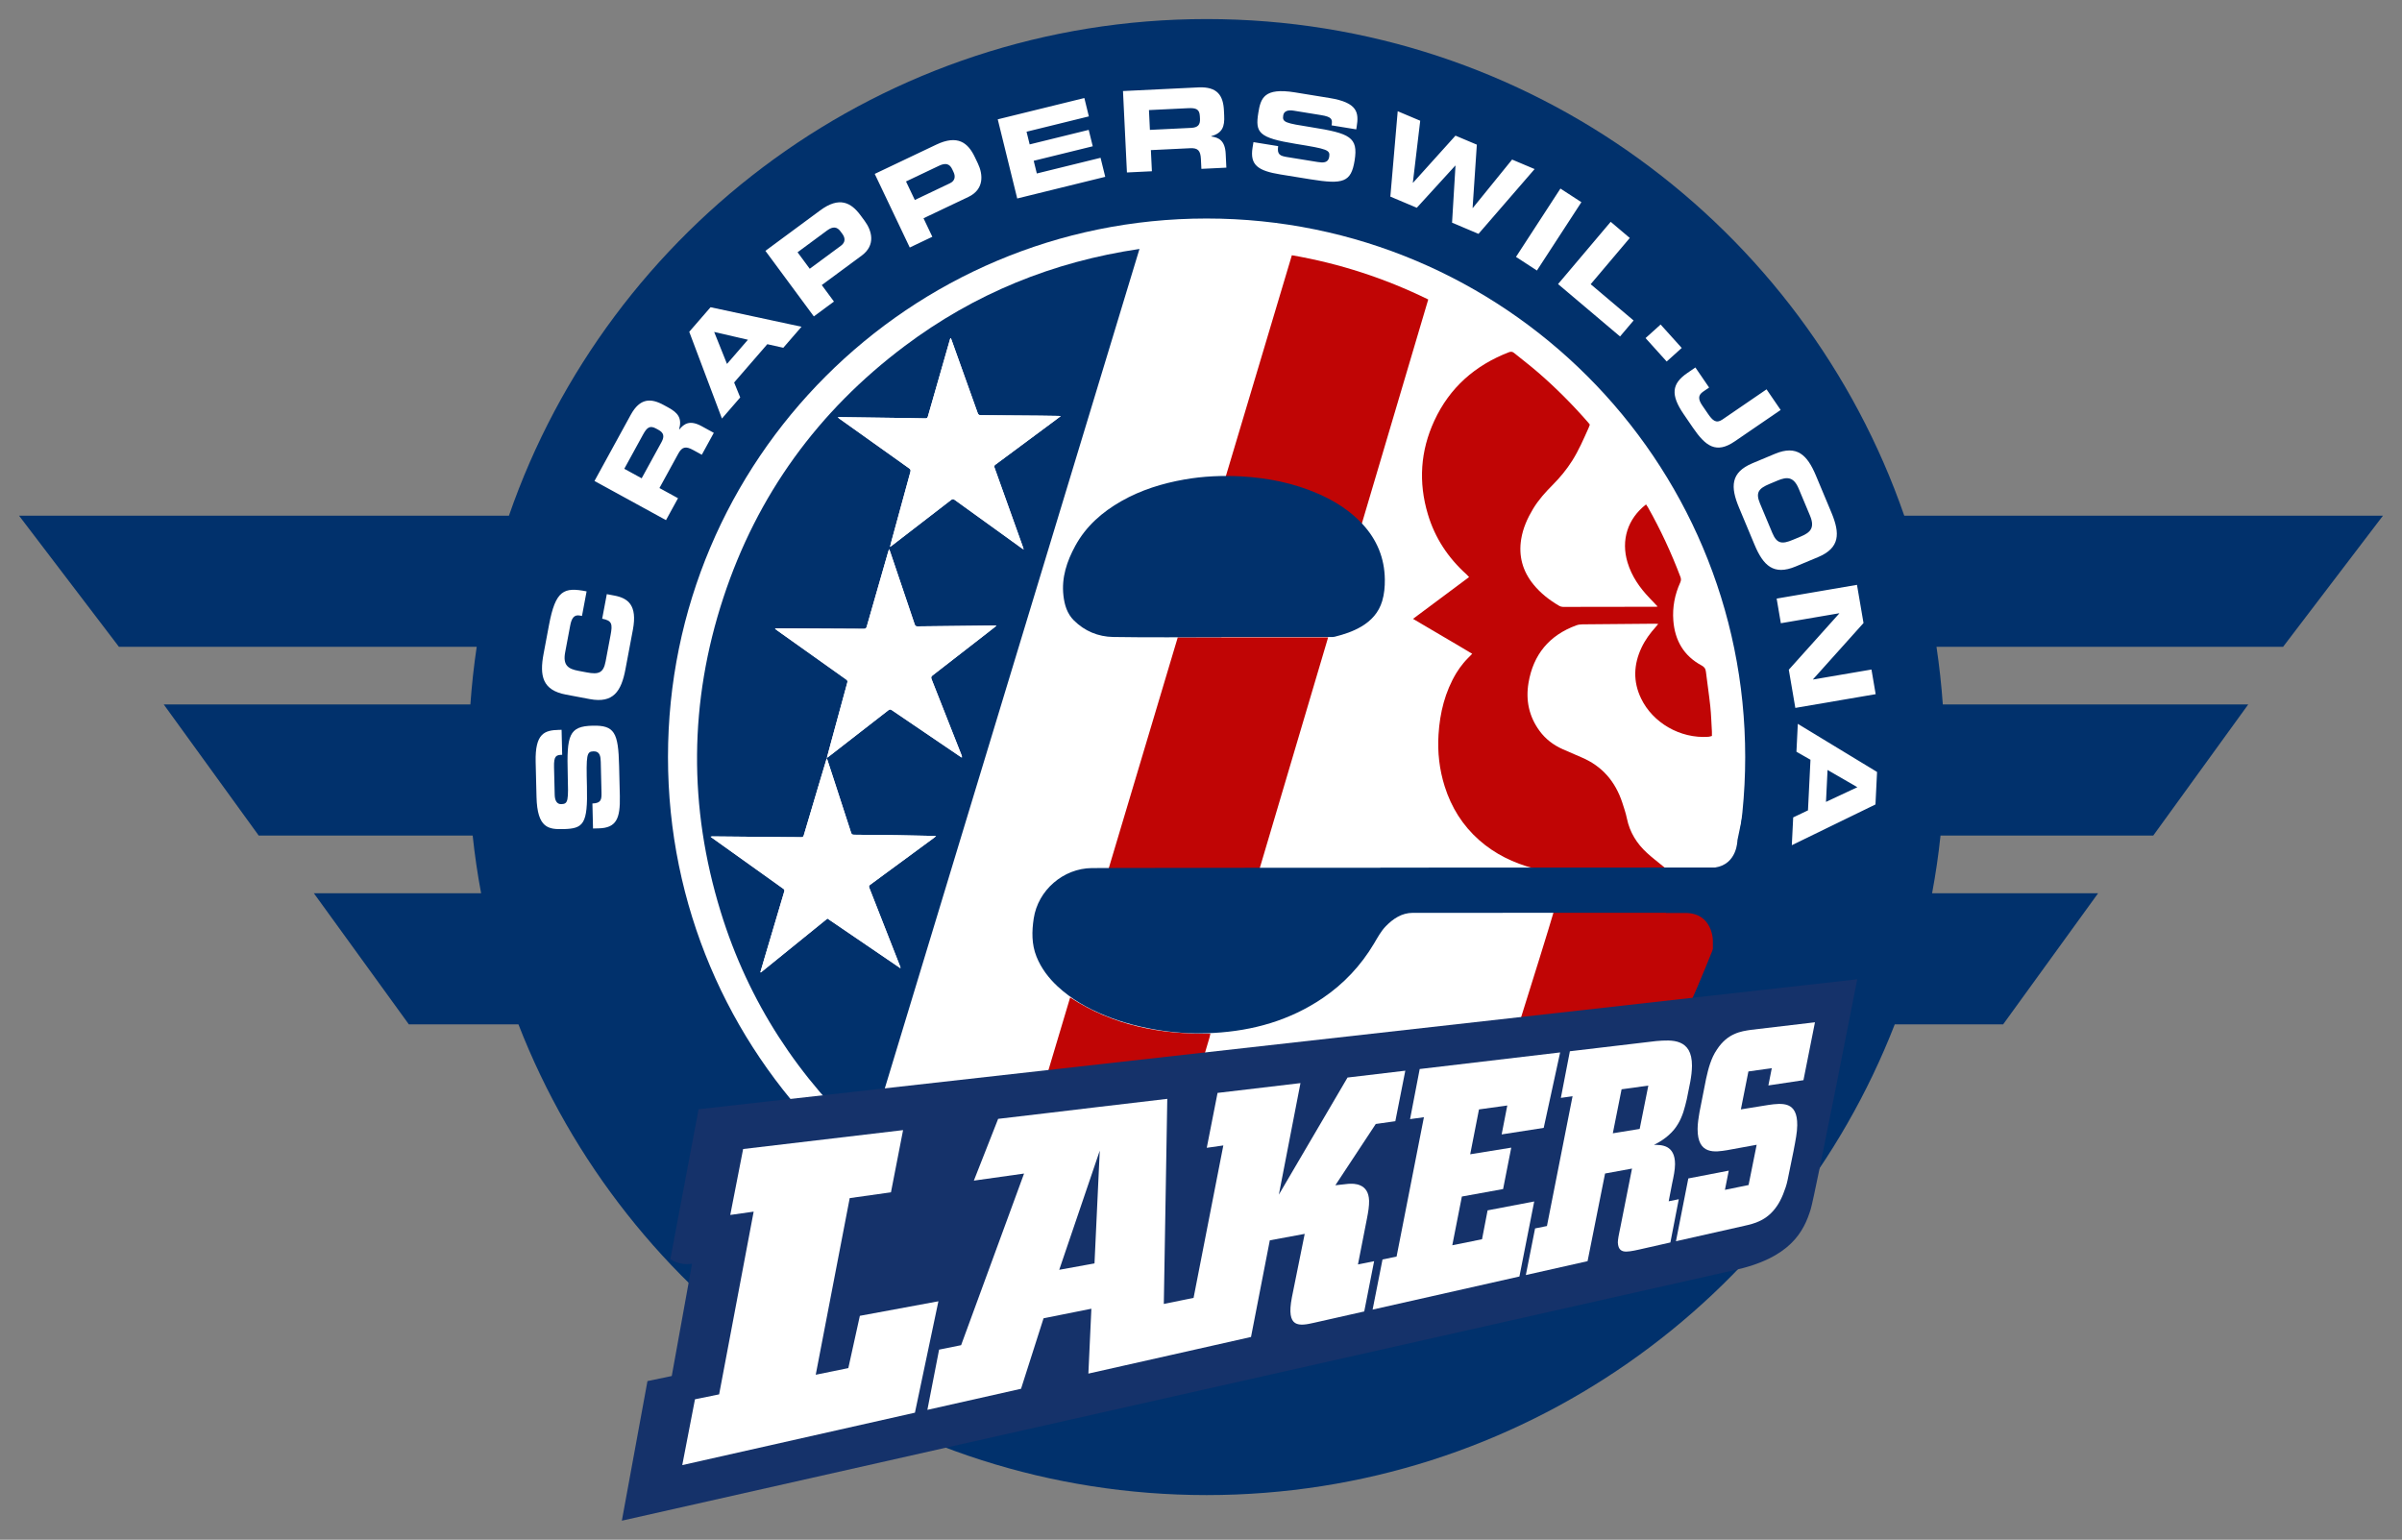 <?xml version="1.0" encoding="UTF-8" standalone="no"?>
<svg
   xmlns:svg="http://www.w3.org/2000/svg"
   xmlns="http://www.w3.org/2000/svg"
   version="1.1"
   id="svg30900"
   viewBox="0 0 630.09 403.948"
   height="403.948"
   width="630.09">
  <rect x="0" y="0" width="630.09" height="403.948" fill="#808080" stroke="none"/>
  <defs
     id="defs30902" />
  <g
     transform="translate(-7.812,-316.103)"
     id="layer1">
    <path
       id="path1848"
       style="fill:#01316c;fill-opacity:1;fill-rule:nonzero;stroke:none"
       d="M 507.337,451.395 C 481.103,375.563 409.078,321.103 324.322,321.103 c -84.751,0 -156.776,54.46 -183.01,130.293 l -128.5,0 26.195,34.393 93.854,0 c -0.745,4.986 -1.296,10.031 -1.659,15.126 l -80.436,0 24.913,34.398 56.124,0 c 0.536,5.105 1.281,10.145 2.21,15.126 l -43.873,0 24.913,34.393 28.752,0 c 28.092,72.267 98.318,123.5 180.517,123.5 82.204,0 152.43,-51.232 180.522,-123.5 l 28.434,0 24.909,-34.393 -43.55,0 c 0.929,-4.981 1.673,-10.021 2.21,-15.126 l 55.801,0 24.913,-34.398 -80.113,0 c -0.363,-5.095 -0.914,-10.14 -1.659,-15.126 l 90.919,0 26.195,-34.393 -125.565,0 z" />
    <path
       id="path1852"
       style="fill:#ffffff;fill-opacity:1;fill-rule:nonzero;stroke:none"
       d="m 324.325,656.003 c 78.033,0 141.287,-63.254 141.287,-141.287 0,-78.033 -63.254,-141.287 -141.287,-141.287 -78.028,0 -141.287,63.254 -141.287,141.287 0,78.033 63.259,141.287 141.287,141.287" />
    <path
       id="path1856"
       style="fill:#01316c;fill-opacity:1;fill-rule:nonzero;stroke:none"
       d="m 211.195,480.954 c -0.015,0.045 -0.03,0.094 -0.045,0.139 0.209,0.154 0.417,0.313 0.626,0.467 5.999,4.271 11.992,8.541 17.996,12.802 0.328,0.228 0.412,0.422 0.298,0.829 -1.42,5.174 -2.826,10.359 -4.231,15.538 -0.367,1.351 -0.73,2.706 -1.127,4.186 0.223,-0.144 0.343,-0.204 0.447,-0.288 5.229,-4.057 10.463,-8.114 15.682,-12.186 0.333,-0.258 0.546,-0.283 0.909,-0.035 5.949,4.057 11.913,8.099 17.872,12.136 0.164,0.114 0.338,0.209 0.507,0.308 0.04,-0.243 0,-0.407 -0.06,-0.561 -2.622,-6.664 -5.239,-13.328 -7.881,-19.987 -0.184,-0.457 -0.139,-0.705 0.258,-1.008 4.703,-3.635 9.395,-7.29 14.093,-10.94 0.859,-0.67 1.713,-1.341 2.572,-2.011 -0.015,-0.045 -0.025,-0.084 -0.04,-0.129 -0.397,0 -0.79,-0.005 -1.192,0 -6.451,0.07 -12.901,0.134 -19.352,0.218 -0.437,0.005 -0.636,-0.114 -0.78,-0.546 -2.106,-6.282 -4.236,-12.554 -6.356,-18.83 -0.089,-0.253 -0.184,-0.507 -0.328,-0.904 -0.119,0.313 -0.199,0.482 -0.248,0.66 -1.887,6.565 -3.779,13.13 -5.651,19.699 -0.119,0.432 -0.303,0.566 -0.75,0.561 -7.533,-0.05 -15.066,-0.084 -22.599,-0.119 -0.209,0 -0.412,0 -0.621,0 m 46.033,-76.141 c -0.04,0.005 -0.08,0.01 -0.119,0.02 -0.084,0.283 -0.174,0.566 -0.253,0.849 -1.882,6.57 -3.769,13.135 -5.646,19.704 -0.104,0.362 -0.268,0.492 -0.66,0.482 -1.733,-0.05 -3.471,-0.07 -5.209,-0.094 -5.706,-0.08 -11.411,-0.154 -17.117,-0.233 -0.184,0 -0.367,0.02 -0.67,0.035 0.253,0.204 0.397,0.328 0.551,0.437 6.063,4.325 12.127,8.655 18.2,12.966 0.372,0.263 0.442,0.487 0.328,0.909 -1.664,6.043 -3.312,12.087 -4.956,18.135 -0.129,0.467 -0.243,0.939 -0.397,1.559 0.303,-0.214 0.477,-0.323 0.641,-0.452 5.13,-3.953 10.264,-7.906 15.389,-11.868 0.367,-0.288 0.606,-0.258 0.953,-0.005 5.84,4.221 11.685,8.432 17.529,12.643 0.129,0.094 0.273,0.169 0.556,0.343 -0.114,-0.358 -0.169,-0.551 -0.238,-0.745 -2.468,-6.907 -4.931,-13.815 -7.414,-20.712 -0.134,-0.382 -0.055,-0.566 0.243,-0.785 5.02,-3.719 10.036,-7.444 15.056,-11.168 0.655,-0.487 1.311,-0.988 2.076,-1.559 -0.278,-0.025 -0.412,-0.05 -0.546,-0.05 -1.644,-0.03 -3.292,-0.06 -4.941,-0.074 -5.159,-0.045 -10.314,-0.094 -15.473,-0.119 -0.467,0 -0.675,-0.139 -0.834,-0.576 -2.259,-6.361 -4.544,-12.717 -6.818,-19.074 -0.07,-0.189 -0.154,-0.377 -0.228,-0.566 m -32.362,152.262 c 6.371,4.34 12.722,8.665 19.074,12.991 0.035,-0.03 0.074,-0.06 0.109,-0.094 -0.089,-0.238 -0.174,-0.477 -0.268,-0.715 -2.637,-6.734 -5.274,-13.462 -7.92,-20.196 -0.134,-0.343 -0.174,-0.566 0.194,-0.834 5.567,-4.077 11.123,-8.174 16.68,-12.266 0.189,-0.139 0.362,-0.293 0.626,-0.502 -0.238,-0.03 -0.343,-0.05 -0.447,-0.05 -3.292,-0.07 -6.59,-0.154 -9.882,-0.199 -3.739,-0.06 -7.479,-0.089 -11.218,-0.114 -0.427,0 -0.616,-0.139 -0.745,-0.541 -1.554,-4.812 -3.119,-9.619 -4.688,-14.426 -0.536,-1.659 -1.083,-3.312 -1.669,-5.09 -0.099,0.283 -0.164,0.442 -0.214,0.606 -0.705,2.344 -1.41,4.688 -2.11,7.032 -1.246,4.186 -2.493,8.367 -3.729,12.559 -0.114,0.387 -0.293,0.521 -0.705,0.507 -1.291,-0.035 -2.582,-0.015 -3.878,-0.025 -6.485,-0.065 -12.971,-0.124 -19.456,-0.184 -0.109,0 -0.218,0.04 -0.412,0.08 0.228,0.169 0.377,0.288 0.536,0.402 6.173,4.415 12.345,8.834 18.532,13.239 0.298,0.209 0.367,0.392 0.263,0.73 -1.758,5.904 -3.506,11.814 -5.259,17.723 -0.333,1.142 -0.665,2.284 -0.998,3.426 0.04,0.035 0.08,0.065 0.114,0.094 5.81,-4.708 11.615,-9.41 17.47,-14.153 m 10.771,58.661 c -18.383,-16.73 -31.478,-36.757 -38.768,-60.409 -8.477,-27.501 -8.303,-55.061 0.695,-82.413 8.869,-26.979 24.864,-48.973 47.553,-66.015 18.279,-13.73 38.833,-22.123 61.601,-25.48 C 283.015,459.551 259.343,537.589 235.636,615.736" />
    <path
       id="path1860"
       style="fill:#ffffff;fill-opacity:1;fill-rule:nonzero;stroke:none"
       d="m 224.863,557.074 c -5.85,4.742 -11.66,9.445 -17.465,14.153 -0.04,-0.03 -0.08,-0.06 -0.119,-0.094 0.333,-1.142 0.665,-2.284 1.003,-3.426 1.748,-5.909 3.501,-11.819 5.259,-17.723 0.099,-0.338 0.035,-0.516 -0.268,-0.73 -6.182,-4.405 -12.355,-8.824 -18.527,-13.239 -0.159,-0.114 -0.313,-0.233 -0.541,-0.402 0.194,-0.04 0.303,-0.08 0.412,-0.08 6.485,0.06 12.971,0.124 19.456,0.184 1.296,0.01 2.587,-0.005 3.883,0.025 0.412,0.015 0.586,-0.119 0.705,-0.507 1.232,-4.186 2.483,-8.372 3.729,-12.559 0.7,-2.344 1.405,-4.688 2.106,-7.032 0.05,-0.164 0.119,-0.323 0.218,-0.606 0.581,1.783 1.127,3.436 1.669,5.09 1.564,4.807 3.133,9.614 4.683,14.426 0.134,0.402 0.318,0.541 0.75,0.541 3.734,0.025 7.474,0.055 11.213,0.114 3.297,0.045 6.59,0.129 9.887,0.199 0.104,0 0.204,0.02 0.447,0.05 -0.263,0.214 -0.442,0.367 -0.626,0.502 -5.557,4.092 -11.113,8.189 -16.685,12.266 -0.362,0.268 -0.328,0.492 -0.189,0.834 2.642,6.734 5.284,13.462 7.92,20.196 0.094,0.238 0.179,0.477 0.263,0.715 -0.035,0.035 -0.07,0.065 -0.109,0.094 -6.346,-4.325 -12.698,-8.645 -19.074,-12.991" />
    <path
       id="path1864"
       style="fill:#ffffff;fill-opacity:1;fill-rule:nonzero;stroke:none"
       d="m 257.228,404.812 c 0.074,0.189 0.159,0.377 0.228,0.566 2.274,6.356 4.559,12.712 6.818,19.074 0.159,0.437 0.367,0.576 0.834,0.581 5.159,0.02 10.314,0.07 15.473,0.114 1.649,0.015 3.292,0.05 4.941,0.074 0.134,0 0.268,0.025 0.546,0.05 -0.765,0.576 -1.42,1.073 -2.081,1.559 -5.015,3.729 -10.031,7.449 -15.051,11.168 -0.298,0.218 -0.377,0.402 -0.243,0.785 2.483,6.898 4.946,13.81 7.409,20.712 0.07,0.194 0.129,0.387 0.243,0.745 -0.283,-0.169 -0.427,-0.248 -0.561,-0.343 -5.84,-4.211 -11.685,-8.417 -17.524,-12.638 -0.348,-0.258 -0.586,-0.288 -0.953,0 -5.125,3.968 -10.259,7.915 -15.389,11.868 -0.164,0.129 -0.338,0.238 -0.641,0.452 0.154,-0.621 0.268,-1.092 0.392,-1.559 1.649,-6.048 3.297,-12.092 4.961,-18.135 0.114,-0.422 0.045,-0.646 -0.328,-0.909 -6.073,-4.31 -12.136,-8.641 -18.2,-12.966 -0.154,-0.109 -0.298,-0.233 -0.551,-0.437 0.303,-0.015 0.487,-0.035 0.67,-0.035 5.706,0.08 11.411,0.154 17.117,0.233 1.738,0.025 3.476,0.045 5.209,0.094 0.392,0.01 0.556,-0.114 0.66,-0.482 1.877,-6.57 3.764,-13.135 5.646,-19.699 0.08,-0.288 0.169,-0.571 0.253,-0.854 0.04,-0.005 0.08,-0.015 0.119,-0.02" />
    <path
       id="path1868"
       style="fill:#ffffff;fill-opacity:1;fill-rule:nonzero;stroke:none"
       d="m 211.195,480.954 c 0.209,0 0.412,0 0.621,0 7.533,0.035 15.066,0.07 22.599,0.119 0.447,0.005 0.631,-0.129 0.75,-0.561 1.872,-6.57 3.764,-13.135 5.651,-19.699 0.05,-0.179 0.129,-0.348 0.248,-0.66 0.144,0.397 0.238,0.651 0.328,0.904 2.12,6.277 4.251,12.549 6.356,18.83 0.144,0.432 0.343,0.551 0.78,0.546 6.451,-0.084 12.901,-0.149 19.352,-0.218 0.402,-0.005 0.795,0 1.192,0 0.015,0.045 0.025,0.084 0.04,0.129 -0.859,0.67 -1.713,1.341 -2.572,2.011 -4.698,3.65 -9.39,7.305 -14.093,10.94 -0.397,0.303 -0.442,0.551 -0.258,1.008 2.642,6.659 5.259,13.323 7.881,19.987 0.06,0.154 0.099,0.318 0.06,0.561 -0.169,-0.099 -0.343,-0.194 -0.507,-0.308 -5.959,-4.037 -11.923,-8.079 -17.872,-12.136 -0.362,-0.248 -0.576,-0.223 -0.909,0.035 -5.219,4.072 -10.453,8.129 -15.682,12.186 -0.104,0.084 -0.223,0.144 -0.447,0.288 0.397,-1.48 0.76,-2.835 1.127,-4.186 1.405,-5.179 2.811,-10.364 4.231,-15.538 0.114,-0.407 0.03,-0.601 -0.298,-0.829 -6.004,-4.261 -11.997,-8.531 -17.996,-12.802 -0.209,-0.154 -0.417,-0.313 -0.626,-0.467 0.015,-0.045 0.03,-0.094 0.045,-0.139" />
    <path
       id="path1872"
       style="fill:#c00505;fill-opacity:1;fill-rule:nonzero;stroke:none"
       d="m 398.741,608.67 c -1.808,6.058 -3.56,12.131 -5.328,18.2 -0.119,0.412 -0.223,0.819 -0.362,1.321 0.228,-0.08 0.303,-0.089 0.362,-0.124 0.179,-0.104 0.358,-0.214 0.536,-0.323 11.466,-7.111 34.19,-15.091 43.034,-25.276 9.763,-11.228 14.704,-23.881 20.305,-37.676 0.636,-1.559 0.08,-3.645 -0.164,-5.239 -0.457,-2.984 -2.746,-4.787 -5.755,-4.653 -0.944,0.045 -27.372,0.233 -35.064,0.303 -0.278,0.005 -0.551,0.035 -0.909,0.055 -2.87,9.862 -16.387,52.513 -16.655,53.412 m -73.415,-21.427 c -13.179,0.283 -25.564,-2.135 -36.792,-9.46 -5.88,19.68 -11.734,39.275 -17.599,58.924 0.308,0.154 0.576,0.303 0.859,0.422 10.642,4.494 21.671,7.588 33.112,9.197 0.641,0.084 1.271,0.263 1.902,0.402 l 1.053,0 c 0.094,-0.407 0.174,-0.819 0.293,-1.217 5.656,-19.118 11.322,-38.237 16.978,-57.36 0.084,-0.283 0.129,-0.581 0.194,-0.909 m 30.877,-103.915 -39.448,0 c -6.043,20.226 -12.082,40.432 -18.145,60.722 l 39.602,0 c 6.004,-20.26 11.982,-40.447 17.991,-60.722 m 8.725,-29.467 c 5.855,-19.764 11.685,-39.438 17.539,-59.192 -11.421,-5.591 -23.285,-9.44 -35.774,-11.605 -5.81,19.436 -11.58,38.763 -17.37,58.135 2.17,0.144 4.191,0.273 6.207,0.422 4.196,0.308 8.303,1.112 12.325,2.344 5.398,1.654 10.428,4.027 14.743,7.747 0.765,0.655 1.485,1.366 2.329,2.15 m 91.952,55.319 c 0,-0.412 0.02,-0.755 0,-1.102 -0.134,-2.23 -0.194,-4.469 -0.427,-6.689 -0.323,-3.049 -0.79,-6.088 -1.157,-9.137 -0.094,-0.77 -0.427,-1.192 -1.122,-1.569 -4.688,-2.513 -7.012,-6.575 -7.414,-11.779 -0.268,-3.476 0.372,-6.828 1.822,-10.006 0.238,-0.521 0.228,-0.968 0.025,-1.49 -2.384,-6.287 -5.204,-12.37 -8.511,-18.225 -0.144,-0.258 -0.323,-0.497 -0.492,-0.745 -4.842,3.749 -6.619,9.385 -4.857,15.225 1.102,3.64 3.203,6.654 5.805,9.361 0.67,0.705 1.341,1.41 2.091,2.2 -0.209,0.03 -0.343,0.06 -0.477,0.06 -8.114,0.02 -16.228,0.035 -24.342,0.035 -0.333,0 -0.7,-0.099 -0.983,-0.268 -2.587,-1.51 -4.926,-3.327 -6.818,-5.671 -2.811,-3.486 -3.898,-7.434 -3.168,-11.873 0.472,-2.88 1.644,-5.472 3.133,-7.945 1.405,-2.319 3.198,-4.32 5.11,-6.232 1.932,-1.937 3.66,-4.037 5.125,-6.351 1.748,-2.761 3.024,-5.75 4.355,-8.72 0.109,-0.248 0.189,-0.507 0.283,-0.76 -0.154,-0.204 -0.273,-0.377 -0.412,-0.531 -4.127,-4.722 -8.531,-9.162 -13.279,-13.254 -2.011,-1.733 -4.127,-3.347 -6.187,-5.02 -0.422,-0.343 -0.809,-0.397 -1.341,-0.194 -8.884,3.426 -15.563,9.291 -19.575,17.971 -3.67,7.93 -4.201,16.154 -1.698,24.531 1.852,6.222 5.308,11.441 10.125,15.771 0.223,0.199 0.417,0.432 0.69,0.72 -4.906,3.66 -9.748,7.265 -14.709,10.96 2.696,1.589 5.254,3.084 7.801,4.593 2.567,1.524 5.164,3.004 7.727,4.569 -0.824,0.869 -1.594,1.584 -2.259,2.389 -0.685,0.834 -1.331,1.713 -1.892,2.637 -2.989,4.961 -4.325,10.423 -4.688,16.149 -0.293,4.643 0.223,9.212 1.634,13.661 1.738,5.487 4.688,10.205 9.008,14.033 4.171,3.695 9.048,6.028 14.396,7.454 0.328,0.084 0.685,0.104 1.033,0.104 10.88,0.005 21.755,0 32.635,0 0.258,0 0.511,-0.04 0.953,-0.07 -0.427,-0.343 -0.695,-0.551 -0.958,-0.77 -1.351,-1.112 -2.741,-2.17 -4.027,-3.352 -2.667,-2.448 -4.504,-5.393 -5.249,-8.993 -0.298,-1.435 -0.77,-2.835 -1.227,-4.226 -1.822,-5.507 -5.269,-9.554 -10.676,-11.834 -1.673,-0.705 -3.342,-1.435 -5.001,-2.175 -2.403,-1.078 -4.449,-2.637 -6.014,-4.772 -2.776,-3.784 -3.67,-8.055 -2.895,-12.623 1.251,-7.414 5.443,-12.479 12.539,-15.071 0.511,-0.189 1.088,-0.258 1.639,-0.263 6.292,-0.07 12.588,-0.114 18.885,-0.164 0.263,0 0.531,0.03 0.963,0.055 -0.293,0.353 -0.472,0.591 -0.67,0.809 -1.48,1.649 -2.776,3.421 -3.724,5.433 -2.081,4.434 -2.24,8.904 -0.089,13.348 3.044,6.297 10.195,10.547 17.648,10.021 0.298,-0.02 0.591,-0.134 0.914,-0.214" />
    <path
       id="path1876"
       style="fill:#01316c;fill-opacity:1;fill-rule:nonzero;stroke:none"
       d="m 370.38,473.819 c 0.561,-1.862 0.72,-3.789 0.7,-5.706 -0.07,-5.582 -2.061,-10.423 -5.86,-14.525 -3.263,-3.521 -7.225,-6.028 -11.59,-7.94 -6.416,-2.811 -13.174,-4.161 -20.126,-4.559 -5.035,-0.283 -10.061,-0.065 -15.046,0.814 -5.785,1.023 -11.332,2.741 -16.467,5.656 -5.05,2.865 -9.301,6.59 -12.112,11.744 -2.205,4.047 -3.64,8.313 -3.109,13.035 0.278,2.453 0.958,4.752 2.751,6.535 2.835,2.816 6.391,4.271 10.284,4.34 9.475,0.159 18.95,0.05 28.429,0.05 l 0,-0.045 c 9.544,0 19.094,0 28.638,0 0.348,0 0.71,0.02 1.043,-0.065 2.448,-0.606 4.837,-1.39 7.022,-2.687 2.617,-1.549 4.544,-3.675 5.443,-6.649 m 98.616,69.874 0,-13.646 -4.072,0 -1.356,6.515 c 0,0 -0.005,6.282 -5.87,7.136 -29.765,0.005 -69.05,0.015 -83.093,0.025 -1.574,0 -3.148,0 -4.722,0 l 0,0.035 c -10.076,0 -20.146,-0.005 -30.222,0.005 -12.802,0.01 -25.604,0.035 -38.406,0.055 -2.339,0.005 -4.683,0.01 -7.027,0.025 -7.488,0.065 -14.128,5.8 -15.25,13.219 -0.511,3.382 -0.576,6.753 0.73,10.016 1.227,3.044 3.153,5.587 5.537,7.806 3.635,3.382 7.886,5.77 12.449,7.637 4.842,1.981 9.882,3.228 15.051,3.988 4.484,0.655 8.988,0.834 13.497,0.581 10.309,-0.576 19.963,-3.302 28.588,-9.167 5.522,-3.754 9.981,-8.521 13.398,-14.257 0.953,-1.589 1.808,-3.238 3.119,-4.583 0.934,-0.958 1.947,-1.808 3.119,-2.453 1.217,-0.67 2.508,-1.033 3.908,-1.043 1.619,-0.01 35.714,-0.015 66.457,-0.015 l 0,0.045 5.065,0 c 7.235,0 7.235,7.24 7.235,7.24 l 0,6.51 c 0,0 26.716,-25.673 11.863,-25.673" />
    <path
       id="path1880"
       style="fill:#ffffff;fill-opacity:1;fill-rule:nonzero;stroke:none"
       d="m 495.034,522.625 -8.233,3.853 0.412,-8.377 7.821,4.524 z m -15.622,-16.626 -0.358,7.32 3.68,2.101 -0.655,13.279 -3.878,1.847 -0.362,7.29 21.944,-10.686 0.417,-8.526 -20.787,-12.623 z m -5.552,-32.859 1.102,6.465 15.315,-2.617 0.01,0.055 -13.239,14.758 1.713,10.016 21.075,-3.6 -1.102,-6.465 -15.315,2.617 -0.01,-0.06 13.239,-14.758 -1.713,-10.016 -21.075,3.605 z m 0.253,-30.967 c 2.453,-1.028 4.201,-1.053 5.537,2.135 l 2.965,7.081 c 1.331,3.188 0.084,4.415 -2.369,5.443 l -2.125,0.889 c -2.86,1.197 -4.201,1.053 -5.398,-1.808 l -3.238,-7.737 c -1.197,-2.86 -0.358,-3.918 2.503,-5.115 l 2.125,-0.889 z m -6.605,-4.539 c -5.775,2.418 -5.785,6.232 -3.501,11.68 l 4.057,9.703 c 2.279,5.447 5.001,8.119 10.776,5.701 l 5.884,-2.458 c 5.78,-2.418 5.785,-6.232 3.506,-11.68 l -4.062,-9.703 c -2.279,-5.447 -5.001,-8.119 -10.776,-5.706 l -5.884,2.463 z m -17.082,-23.672 c -4.122,2.816 -4.415,5.736 -0.948,10.806 l 2.418,3.536 c 3.352,4.901 6.123,6.907 10.974,3.59 l 12.042,-8.238 -3.7,-5.413 -11.605,7.94 c -1.634,1.117 -2.572,0.218 -3.789,-1.564 l -1.47,-2.145 c -1.147,-1.678 -1.078,-2.731 0.238,-3.63 l 1.559,-1.068 -3.6,-5.269 -2.12,1.455 z m -10.95,-9.162 5.537,6.143 3.948,-3.556 -5.537,-6.148 -3.948,3.56 z m -22.957,-14.172 16.263,13.745 3.551,-4.191 -11.257,-9.519 10.259,-12.131 -5.006,-4.236 -13.81,16.333 z m -11.034,-7.131 5.492,3.575 11.665,-17.927 -5.497,-3.575 -11.66,17.927 z m -32.958,-15.816 6.937,2.93 10.095,-11.064 0.055,0.025 -0.899,14.947 6.937,2.935 14.719,-16.998 -5.904,-2.493 -10.309,12.703 -0.055,-0.025 1.112,-16.591 -5.601,-2.364 -11.128,12.355 -0.055,-0.025 1.932,-16.243 -5.904,-2.493 -1.932,22.401 z m -36.146,-12.837 c -0.74,4.578 1.44,6.068 7.33,7.027 l 7.846,1.271 c 8.601,1.395 10.676,0.775 11.595,-4.911 0.998,-6.153 -1.232,-7.141 -11.297,-8.745 -6.942,-1.097 -7.722,-1.281 -7.424,-3.119 0.184,-1.137 1.256,-1.475 2.716,-1.236 l 7.171,1.162 c 2.975,0.482 3.044,1.152 2.796,2.696 l 6.47,1.053 0.109,-0.67 c 0.601,-3.704 0.313,-6.356 -7.151,-7.563 l -9.038,-1.47 c -8.164,-1.321 -8.993,1.564 -9.614,5.383 -0.839,5.189 0.08,6.535 9.817,8.119 8.338,1.351 9.077,1.589 8.78,3.426 -0.263,1.634 -1.688,1.554 -3.059,1.331 l -7.93,-1.286 c -1.867,-0.303 -2.741,-0.626 -2.403,-2.875 l -6.475,-1.048 -0.238,1.455 z m -32.953,6.505 6.55,-0.318 -0.268,-5.547 10.299,-0.497 c 2.031,-0.099 2.716,0.606 2.826,2.85 l 0.124,2.567 6.55,-0.318 -0.174,-3.63 c -0.169,-3.511 -1.837,-4.29 -3.799,-4.549 l -0.005,-0.06 c 2.979,-0.854 3.546,-2.567 3.407,-5.428 l -0.065,-1.356 c -0.189,-3.839 -1.669,-6.277 -6.709,-6.033 l -19.769,0.958 1.033,21.358 z m 5.775,-16.367 10.235,-0.497 c 2.066,-0.099 3.029,0.209 3.119,2.096 l 0.035,0.71 c 0.074,1.534 -0.541,2.274 -2.309,2.359 l -10.83,0.526 -0.248,-5.194 z m -34.552,23.19 23.086,-5.681 -1.227,-4.991 -16.72,4.112 -0.819,-3.327 15.488,-3.809 -1.058,-4.3 -15.488,3.809 -0.819,-3.327 16.347,-4.022 -1.182,-4.817 -22.719,5.587 5.11,20.767 z m -29.174,-4.464 8.695,-4.137 c 1.788,-0.849 2.786,-0.407 3.407,0.899 l 0.353,0.745 c 0.546,1.147 0.447,2.309 -0.944,2.97 l -9.202,4.38 -2.309,-4.857 z m 0.983,17.326 5.919,-2.816 -2.309,-4.857 11.764,-5.591 c 4.186,-1.996 3.868,-5.899 2.498,-8.78 l -0.79,-1.654 c -1.798,-3.789 -4.504,-5.969 -10.135,-3.287 l -16.134,7.672 9.187,19.312 z m -29.432,1.251 7.747,-5.721 c 1.589,-1.172 2.652,-0.929 3.511,0.233 l 0.492,0.665 c 0.755,1.023 0.874,2.18 -0.358,3.094 l -8.199,6.053 -3.193,-4.325 z m 4.271,16.824 5.274,-3.898 -3.193,-4.325 10.478,-7.737 c 3.729,-2.756 2.672,-6.525 0.775,-9.092 l -1.088,-1.475 c -2.493,-3.372 -5.562,-4.996 -10.577,-1.291 l -14.376,10.617 12.707,17.202 z m -26.145,4.077 8.854,2.046 -5.492,6.341 -3.362,-8.387 z m 2.036,22.719 4.797,-5.537 -1.599,-3.923 8.705,-10.046 4.196,0.939 4.777,-5.517 -23.861,-5.12 -5.591,6.446 8.576,22.758 z m -14.674,26.651 3.153,-5.75 -4.871,-2.672 4.951,-9.038 c 0.983,-1.788 1.942,-2.006 3.908,-0.924 l 2.254,1.232 3.148,-5.75 -3.183,-1.743 c -3.084,-1.688 -4.613,-0.675 -5.865,0.864 l -0.05,-0.03 c 0.824,-2.984 -0.338,-4.36 -2.85,-5.74 l -1.192,-0.651 c -3.367,-1.842 -6.222,-1.857 -8.65,2.572 l -9.51,17.355 18.756,10.274 z m -10.94,-13.472 4.926,-8.988 c 0.993,-1.813 1.758,-2.473 3.416,-1.564 l 0.621,0.343 c 1.346,0.735 1.654,1.649 0.804,3.203 l -5.209,9.505 -4.559,-2.498 z m -9.043,60.424 c 6.153,1.157 8.253,-2.026 9.346,-7.831 l 1.957,-10.393 c 1.212,-6.475 -1.331,-8.273 -4.876,-8.938 l -1.971,-0.372 -1.212,6.446 c 2.612,0.492 2.741,1.415 2.195,4.315 l -1.296,6.883 c -0.571,3.049 -1.852,3.471 -4.901,2.895 l -2.264,-0.427 c -2.612,-0.487 -4.087,-1.425 -3.451,-4.827 l 1.321,-7.022 c 0.362,-1.917 1.003,-2.94 2.513,-2.652 l 0.581,0.109 1.212,-6.446 c -5.939,-1.177 -8.139,-0.358 -9.862,8.814 l -1.425,7.578 c -1.088,5.805 -0.288,9.529 5.87,10.686 l 6.267,1.182 z m 2.314,33.911 c 4.638,-0.109 5.701,-2.528 5.562,-8.492 l -0.194,-7.945 c -0.209,-8.71 -1.202,-10.637 -6.957,-10.498 -6.232,0.149 -6.798,2.528 -6.52,12.712 0.199,7.027 0.159,7.826 -1.703,7.871 -1.152,0.03 -1.678,-0.963 -1.713,-2.438 l -0.174,-7.265 c -0.074,-3.014 0.571,-3.208 2.135,-3.243 l -0.154,-6.555 -0.68,0.015 c -3.749,0.089 -6.302,0.859 -6.123,8.422 l 0.223,9.152 c 0.199,8.268 3.188,8.551 7.056,8.457 5.254,-0.124 6.411,-1.276 6.173,-11.138 -0.204,-8.447 -0.104,-9.217 1.758,-9.261 1.654,-0.04 1.832,1.376 1.867,2.761 l 0.194,8.035 c 0.045,1.887 -0.109,2.806 -2.384,2.89 l 0.159,6.56 1.475,-0.04 z" />
    <path
       id="path1884"
       style="fill:#15326a;fill-opacity:1;fill-rule:nonzero;stroke:none"
       d="m 191.065,607.104 -7.404,39.324 c 0,0 2.394,1.822 5.696,1.187 -1.847,10.21 -3.968,21.889 -5.333,29.482 l -6.371,1.331 -6.719,36.623 c 0,0 288.757,-65.077 291.384,-65.628 15.31,-3.223 18.711,-10.374 20.479,-16.094 1.122,-3.64 12.206,-60.31 12.206,-60.31 l -303.937,34.085 z" />
    <path
       id="path1888"
       style="fill:#ffffff;fill-opacity:1;fill-rule:nonzero;stroke:none"
       d="m 437.931,612.272 2.269,-11.367 -7.017,0.973 -2.299,11.541 7.046,-1.147 z m 7.608,18.984 2.647,-0.541 -2.2,11.347 -8.223,1.862 c -0.889,0.199 -1.669,0.358 -2.349,0.447 -0.675,0.099 -1.246,0.114 -1.713,0.015 -0.447,-0.104 -0.814,-0.328 -1.063,-0.695 -0.253,-0.372 -0.397,-0.914 -0.437,-1.644 0.005,-0.189 0.02,-0.382 0.045,-0.631 0.025,-0.243 0.065,-0.507 0.119,-0.839 0.06,-0.323 0.124,-0.7 0.223,-1.152 0.084,-0.437 0.194,-0.958 0.318,-1.554 l 3.014,-15.195 -7.071,1.296 -4.588,22.992 -16.194,3.645 2.423,-12.231 3.114,-0.631 6.719,-34.051 -3.069,0.432 2.364,-12.231 22.659,-2.677 c 1.018,-0.084 2.12,-0.169 3.193,-0.144 1.078,0.03 2.13,0.174 3.044,0.561 0.914,0.382 1.708,1.003 2.264,1.971 0.556,0.973 0.874,2.299 0.869,4.102 -0.005,0.343 -0.02,0.685 -0.04,1.028 -0.02,0.348 -0.05,0.685 -0.089,1.043 -0.035,0.348 -0.084,0.69 -0.139,1.038 -0.045,0.353 -0.099,0.7 -0.169,1.048 l -0.919,4.593 c -0.278,1.172 -0.556,2.314 -0.914,3.407 -0.372,1.092 -0.814,2.15 -1.425,3.148 -0.601,1.008 -1.371,1.966 -2.389,2.865 -1.008,0.909 -2.279,1.778 -3.868,2.577 0.462,0.005 1.043,-0.005 1.649,0.07 0.606,0.08 1.241,0.233 1.817,0.546 0.566,0.313 1.078,0.79 1.45,1.51 0.367,0.71 0.591,1.664 0.591,2.945 -0.01,0.372 -0.035,0.76 -0.07,1.172 -0.045,0.402 -0.109,0.814 -0.169,1.241 -0.074,0.427 -0.149,0.859 -0.238,1.286 -0.094,0.437 -0.184,0.869 -0.273,1.301 l -0.914,4.727 z" />
    <path
       id="path1892"
       style="fill:#ffffff;fill-opacity:1;fill-rule:nonzero;stroke:none"
       d="m 398.037,633.637 12.231,-2.334 -3.883,19.684 -38.51,8.685 2.597,-13.154 3.69,-0.755 7.171,-36.563 -3.635,0.502 2.528,-13.144 36.841,-4.355 -4.31,19.794 -11.029,1.713 1.475,-7.588 -7.424,1.033 -2.304,11.769 10.766,-1.743 -2.135,10.865 -10.816,1.962 -2.513,12.787 7.801,-1.579 1.46,-7.578 z" />
    <path
       id="path1896"
       style="fill:#ffffff;fill-opacity:1;fill-rule:nonzero;stroke:none"
       d="m 294.92,647.551 1.381,-29.581 -10.632,31.26 9.251,-1.678 z m 69.114,0.278 4.236,-0.859 -2.592,13.189 -13.149,2.965 c -0.983,0.223 -1.922,0.427 -2.786,0.477 -0.849,0.05 -1.604,-0.04 -2.2,-0.417 -0.586,-0.382 -0.988,-1.043 -1.157,-2.13 -0.164,-1.073 -0.074,-2.562 0.318,-4.608 l 3.357,-16.64 -9.152,1.693 -4.931,25.355 -20.946,4.722 -12.648,2.845 -9.068,2.041 0.785,-17.018 -12.544,2.508 -5.904,18.493 -24.571,5.532 3.074,-15.801 5.775,-1.167 16.511,-45.025 -13.169,1.852 6.371,-16.203 12.588,-1.485 13.318,-1.589 18.463,-2.175 -0.909,53.809 4.732,-0.968 3.074,-0.626 7.806,-39.99 -4.345,0.616 2.83,-14.401 21.75,-2.572 -5.671,29.264 18.016,-30.723 15.156,-1.798 -2.617,13.254 -5.13,0.725 -10.602,16.079 3.387,-0.372 c 0.372,-0.02 0.899,-0.045 1.47,-0.005 0.571,0.06 1.192,0.179 1.773,0.457 0.581,0.273 1.117,0.68 1.524,1.326 0.402,0.636 0.651,1.49 0.695,2.642 0.01,0.333 -0.005,0.68 -0.025,1.048 -0.025,0.377 -0.07,0.755 -0.114,1.167 -0.06,0.412 -0.124,0.829 -0.199,1.266 -0.08,0.442 -0.164,0.889 -0.248,1.336 l -2.334,11.913 z" />
    <path
       id="path1900"
       style="fill:#ffffff;fill-opacity:1;fill-rule:nonzero;stroke:none"
       d="m 233.372,661.304 20.603,-3.814 -6.158,29.224 -61.035,13.755 3.337,-17.266 6.336,-1.291 9.058,-47.94 -6.138,0.869 3.377,-17.296 41.956,-4.961 -3.178,16.318 -10.82,1.52 -8.914,46.341 8.551,-1.748 3.024,-13.711 z" />
    <path
       id="path1904"
       style="fill:#ffffff;fill-opacity:1;fill-rule:nonzero;stroke:none"
       d="m 480.894,599.484 -9.202,1.381 0.894,-4.534 -6.133,0.864 -1.976,9.951 7.21,-1.162 c 0.894,-0.129 1.837,-0.263 2.731,-0.273 0.894,-0.015 1.738,0.07 2.463,0.372 0.72,0.308 1.331,0.819 1.748,1.659 0.422,0.844 0.651,2.001 0.631,3.59 -0.01,0.477 -0.035,0.948 -0.084,1.435 -0.045,0.477 -0.114,0.983 -0.199,1.52 -0.08,0.531 -0.179,1.107 -0.303,1.738 -0.114,0.626 -0.243,1.311 -0.392,2.076 l -1.549,7.583 c -0.129,0.621 -0.298,1.256 -0.507,1.892 -0.209,0.641 -0.442,1.276 -0.69,1.887 -0.253,0.606 -0.526,1.187 -0.799,1.708 -0.273,0.521 -0.561,0.998 -0.839,1.385 -0.655,0.953 -1.351,1.713 -2.071,2.324 -0.73,0.616 -1.475,1.092 -2.21,1.45 -0.745,0.377 -1.485,0.641 -2.205,0.854 -0.71,0.214 -1.4,0.362 -2.041,0.511 l -17.922,4.037 3.243,-16.472 10.607,-2.046 -1.003,5.04 6.202,-1.266 2.12,-10.557 -7.727,1.41 c -0.79,0.124 -1.664,0.268 -2.538,0.313 -0.884,0.035 -1.753,-0.025 -2.528,-0.323 -0.78,-0.293 -1.455,-0.819 -1.942,-1.703 -0.477,-0.884 -0.765,-2.135 -0.755,-3.868 0,-0.372 0.015,-0.74 0.045,-1.112 0.03,-0.367 0.07,-0.74 0.119,-1.107 0.045,-0.363 0.099,-0.73 0.164,-1.102 0.05,-0.358 0.109,-0.73 0.174,-1.097 l 1.718,-8.705 c 0.149,-0.66 0.303,-1.321 0.467,-1.981 0.164,-0.655 0.353,-1.311 0.576,-1.962 0.219,-0.646 0.472,-1.296 0.765,-1.927 0.303,-0.641 0.655,-1.266 1.078,-1.882 0.705,-1.068 1.46,-1.902 2.215,-2.547 0.765,-0.646 1.534,-1.107 2.314,-1.455 0.755,-0.348 1.505,-0.571 2.245,-0.74 0.725,-0.159 1.43,-0.268 2.086,-0.363 l 16.819,-1.986 -3.019,15.19 z" />
  </g>
</svg>
